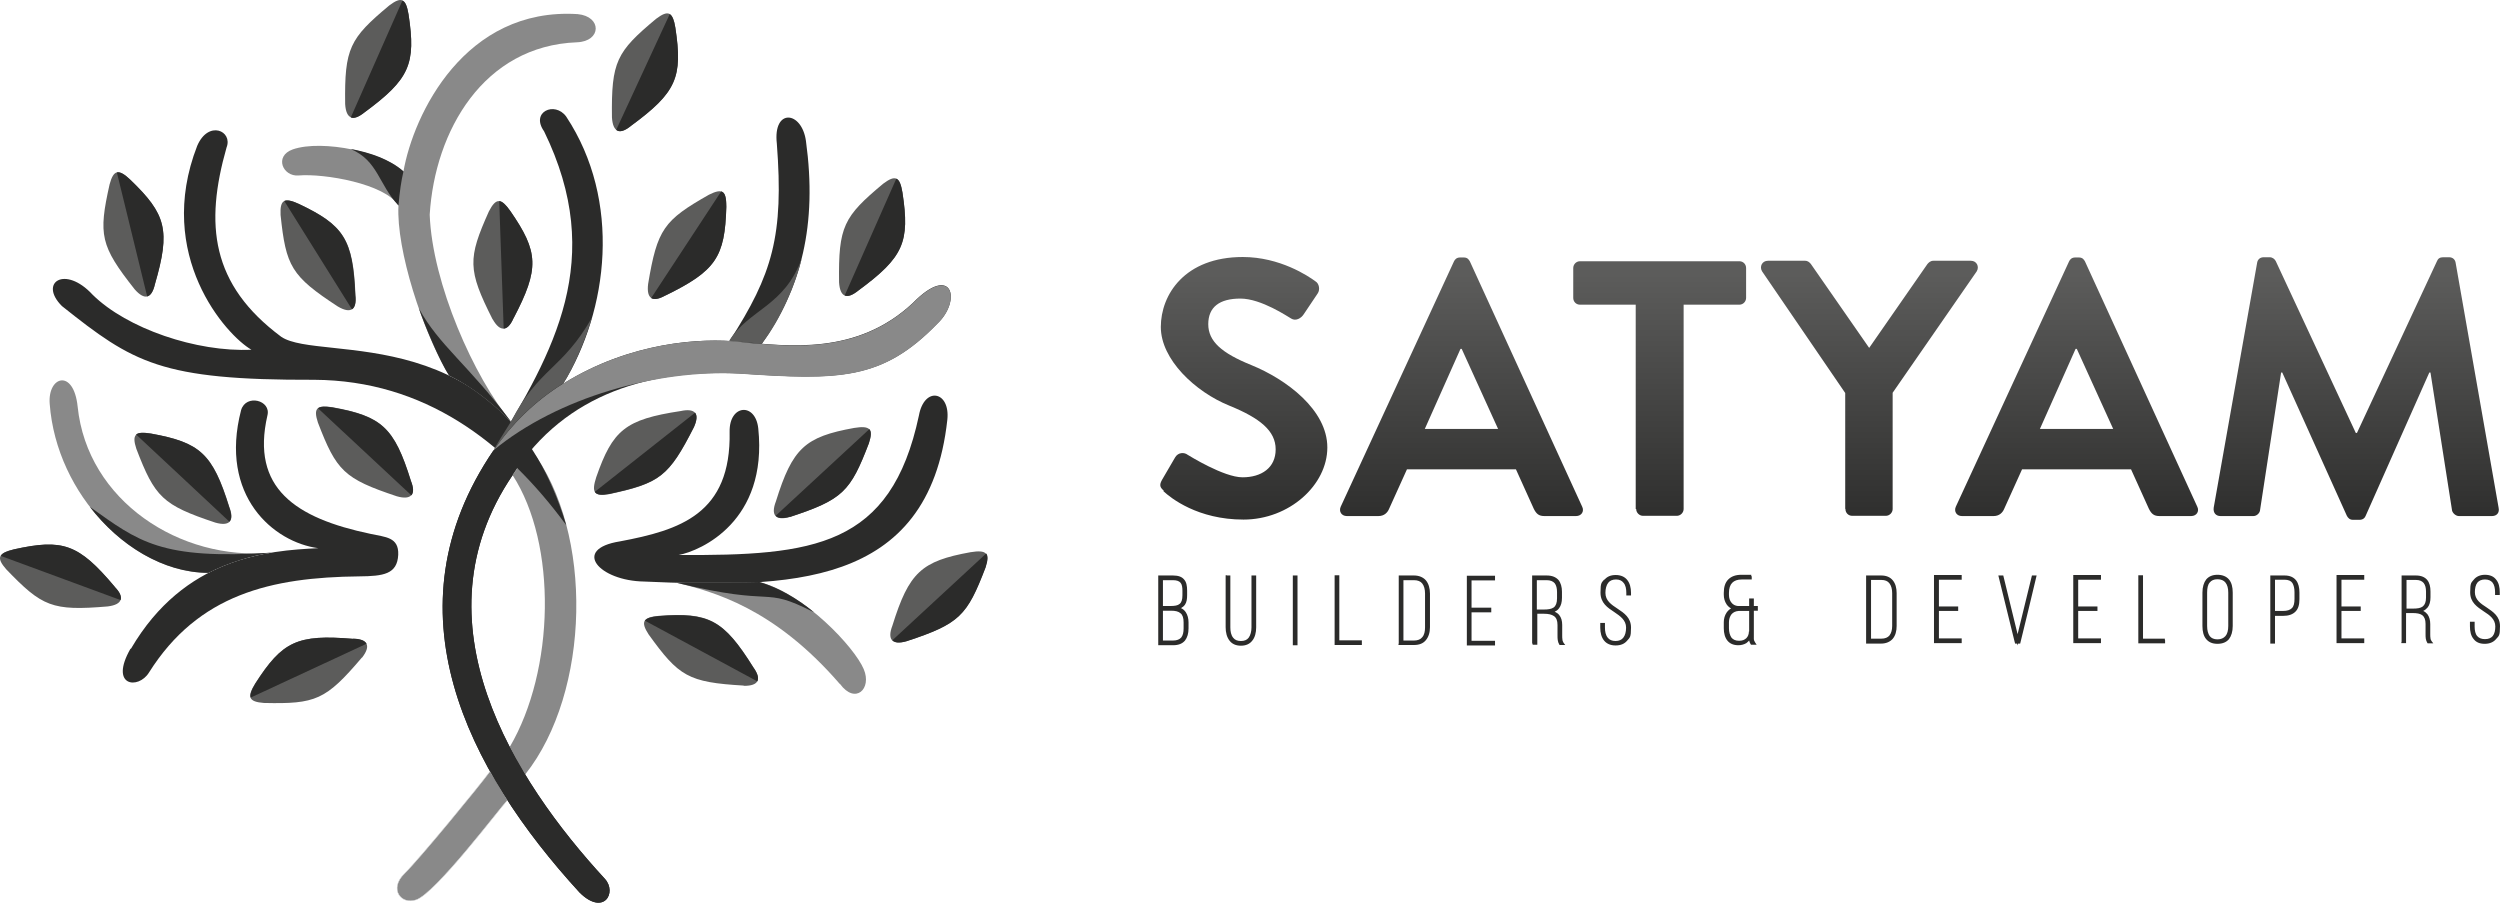 <svg xmlns="http://www.w3.org/2000/svg" xmlns:xlink="http://www.w3.org/1999/xlink" id="Layer_2" data-name="Layer 2" viewBox="0 0 1064.46 384.35"><defs><style>      .cls-1 {        fill: url(#linear-gradient);      }      .cls-1, .cls-2, .cls-3, .cls-4, .cls-5, .cls-6 {        stroke-width: 0px;      }      .cls-2 {        fill: #7798c8;      }      .cls-2, .cls-7, .cls-3, .cls-4, .cls-5 {        fill-rule: evenodd;      }      .cls-7 {        stroke: #dadadb;        stroke-miterlimit: 10;        stroke-width: .2px;      }      .cls-7, .cls-5 {        fill: #898989;      }      .cls-3 {        fill: #5c5c5b;      }      .cls-4, .cls-6 {        fill: #2b2b2a;      }    </style><linearGradient id="linear-gradient" x1="779" y1="228.53" x2="779" y2="116.63" gradientUnits="userSpaceOnUse"><stop offset="0" stop-color="#2b2b2a"></stop><stop offset="1" stop-color="#5c5c5b"></stop></linearGradient></defs><g id="Layer_1-2" data-name="Layer 1"><g><g id="_105553196303680" data-name=" 105553196303680"><path class="cls-5" d="M218.26,202.31c19.1,29.5,17.9,83.2-1.2,115.7,2.2,4.1,4,8,6.6,11.7,27.7-35,29.3-103,2.6-138.2-1.5,1.6-4.2,5.3-8,10.8Z"></path><path class="cls-4" d="M241.06,223.51c-26.9-89.1-104.8-68.9-121.3-80.1-30-22.3-32.6-47.9-23.3-80.6,2.8-7-7.7-11.9-12.5-.7-18.1,46.6,12.3,80.6,23.1,86.8-23.3,1.1-53-9-67.6-23.4-11.8-12.8-23.1-5.2-13.1,4.8,30.4,24.2,42,31.6,107.5,31.4,46.8.3,81,26.3,107.1,61.7l.1.1Z"></path><path class="cls-4" d="M210.16,191.71c-46.2,67.8-11.3,136,36.6,188.3,10.3,10.2,16.1,0,10.8-5.8-38.8-42.1-81.7-109.5-39.3-171.9,22.7-35.6,60-45.1,96.6-43.3,42.4,2.9,60.8,2.9,84.2-21.2,10.5-9.9,6.5-26-10.4-8.8-23.8,22.3-53.1,18.4-73.6,16.5-16.5-1.7-46.6,0-75.3,17.9,19.3-31.2,25-78,1.3-113.8-4.8-6.6-15.3-2-9.4,6.3,26.6,54.5,4.3,93.7-21.5,135.9h0v-.1Z"></path><path class="cls-4" d="M288.96,236.31c9.5-1.8,38-14.4,33.9-53.9-1.2-11.2-12.4-10.2-12.2,1.4.7,35.1-21.2,41.9-46.7,46.7-20.7,3.3-8.9,16.8,10.3,17.1,60.4,2.6,121.2,3.5,129.1-68.9,1.3-12.2-9.8-14.4-12.1-1.8-11.9,56-44.9,59.7-102.3,59.4h0Z"></path><path class="cls-5" d="M191.26,159.91c9.4,4.1,21.4,14.4,26.3,19.6-15.7-18.8-33.5-58.8-34.6-88.1,2.2-35.8,23-71.9,62.7-73.4,10.5-.4,10.7-11,.3-12-48-3-69.9,42.5-74.2,67.1-7.7-8.1-34.4-13.9-47.1-9.5-8.1,2.9-4.2,11.7,2.5,11.1,10.9-.9,36.8,3.5,42.5,12.8-1,18.8,10.3,53.7,21.5,72.3l.1.1Z"></path><path class="cls-4" d="M55.56,276.21c-9.2,16.1,3.4,17.5,7.9,10.1,21-33.3,52-40.5,89.5-40.9,10.3-.1,16.2-.9,16.6-9.2.3-7.6-5.5-7.5-11.8-8.9-32-6.7-51-19.5-43.9-50.4,1.7-6.5-9.1-9.3-11.2-2.3-9.5,36.5,13.8,56.3,32.9,58.8-21.9,1-57.1,4-79.8,42.8h-.2Z"></path><path class="cls-5" d="M88.76,243.91c8.3-4.3,18.5-7.4,26.9-8.6-39,3.7-78.5-22.1-82.6-62.2-1.7-16.3-12.8-13-11.9-1.2,2.9,39,35.6,72,67.6,72h0Z"></path><path class="cls-4" d="M310.56,145.01c6.2.6,8.2,1,13.8,1.4,16.8-23.8,23.7-50.6,18.8-86.4-1.8-12.9-14.1-14-12.4,1.1,3,39.2-1.8,55.6-20.1,84l-.1-.1Z"></path><path class="cls-3" d="M154.16,280.01c4-5.2,2.3-7.9-3.9-8-23.8-2-30.1,1.1-41.6,19-3.6,5.8-2.8,7.8,3.7,8.3,22.1.5,26.3-1.2,41.7-19.3h.1Z"></path><path class="cls-5" d="M357.66,291.21c6.5,8.9,13.7,2.1,10.1-6.3-3.9-9.3-25.3-32.2-44.4-37.1-3.4.2-30.6.2-35.4.3,15.6,3.8,41.5,10.6,69.6,43.1h.1Z"></path><path class="cls-7" d="M216.06,340.61c-2.3-3.4-4.3-7.3-7.4-12.2-4.6,6.3-29.9,37.1-36.5,43.6-6.6,6.4-1.5,13.4,5.1,11.1,8.4-3,35.5-38.9,38.8-42.4v-.1Z"></path><path class="cls-2" d="M99.36,220.71l1.1-1.7-1.1,1.7Z"></path><path class="cls-3" d="M45.86,258.21c6.5-.8,7.2-4,2.9-8.4-15.4-18.3-22.1-20.5-42.9-15.9-6.7,1.6-7.5,3.6-3.2,8.5,15.3,15.9,19.5,17.8,43.2,15.8Z"></path><path class="cls-3" d="M91.66,222.51c6.3,1.8,8.2-.9,6-6.6-7.1-22.8-12.4-27.5-33.3-31.3-6.8-1.1-8.3.4-6.3,6.5,7.9,20.6,11.1,23.9,33.6,31.4h0Z"></path><path class="cls-3" d="M168.96,211.31c6.3,1.8,8.2-.9,6-6.6-7.1-22.8-12.4-27.5-33.3-31.3-6.8-1.1-8.3.4-6.3,6.5,7.9,20.6,11.1,23.9,33.6,31.4h0Z"></path><path class="cls-3" d="M275.96,120.91c-.8,6.5,2.1,7.9,7.4,4.9,21.5-10.5,25.3-16.4,25.9-37.7,0-6.9-1.6-8.1-7.4-5.2-19.2,10.9-22,14.6-25.9,38h0Z"></path><path class="cls-3" d="M57.36,123.21c4.3,4.9,7.3,3.8,8.6-2.2,6.7-23,4.8-29.8-10.5-44.5-5-4.7-7.1-4.3-8.8,2-4.8,21.5-4,26.1,10.7,44.7h0Z"></path><path class="cls-3" d="M143.86,130.51c5.6,3.3,8.1,1.3,7.5-4.8-1-23.9-4.9-29.8-24.1-38.9-6.2-2.8-8.1-1.8-7.8,4.7,2.3,21.9,4.5,26,24.4,39h0Z"></path><path class="cls-3" d="M146.96,44.31c.4,6.5,3.5,7.4,8.2,3.5,19.3-14.2,22-20.6,18.8-41.7-1.1-6.8-3-7.7-8.2-3.8-16.9,14.1-19.1,18.2-18.8,42h0Z"></path><path class="cls-3" d="M209.76,135.91c3.2,5.7,6.4,5.1,8.9-.4,11.1-21.2,10.7-28.2-1.4-45.7-4-5.6-6.1-5.6-9.1.2-9,20.1-9.1,24.8,1.6,46h0v-.1Z"></path><path class="cls-3" d="M385.96,273.01c-6.3,1.8-8.2-.9-6-6.6,7.1-22.8,12.4-27.5,33.3-31.3,6.8-1.1,8.3.4,6.3,6.5-7.9,20.6-11.1,23.9-33.6,31.4h0Z"></path><path class="cls-3" d="M316.66,292.01c6.5.1,7.7-2.9,4.1-7.9-12.7-20.3-18.9-23.5-40.2-21.9-6.8.6-7.9,2.5-4.4,7.9,12.9,17.9,16.8,20.4,40.5,21.8v.1Z"></path><path class="cls-3" d="M336.36,220.11c-6.3,1.8-8.2-.9-6-6.6,7.1-22.8,12.4-27.5,33.3-31.3,6.8-1.1,8.3.4,6.3,6.5-7.9,20.6-11.1,23.9-33.6,31.4h0Z"></path><path class="cls-3" d="M295.46,181.91c2.7-5.9.4-8.2-5.6-6.9-23.7,3.6-29,8.1-36,28.2-2.1,6.5-.9,8.3,5.5,7.2,21.6-4.7,25.3-7.3,36.1-28.5h0Z"></path><path class="cls-3" d="M260.56,50.01c.4,6.5,3.5,7.4,8.2,3.5,19.3-14.2,22-20.6,18.8-41.7-1.1-6.8-3-7.7-8.2-3.8-16.9,14.1-19.1,18.2-18.8,42h0Z"></path><path class="cls-3" d="M357.26,120.21c.4,6.5,3.5,7.4,8.2,3.5,19.3-14.2,22-20.6,18.8-41.7-1.1-6.8-3-7.7-8.2-3.8-16.9,14.1-19.1,18.2-18.8,42h0Z"></path><path class="cls-4" d="M295.96,175.71l-42.7,33.7c.8,1.3,2.7,1.5,6.1.9,21.6-4.7,25.3-7.3,36.1-28.5,1.3-2.9,1.4-5,.5-6.1h0Z"></path><path class="cls-4" d="M49.76,73.41l12.9,52.8c1.5-.4,2.6-2.2,3.3-5.2,6.7-23,4.8-29.8-10.5-44.5-2.5-2.4-4.3-3.4-5.7-3.1h0Z"></path><path class="cls-4" d="M171.36.21l-22,49.8c1.4.6,3.4-.2,5.8-2.1,19.3-14.2,22-20.6,18.8-41.7-.6-3.4-1.3-5.4-2.6-5.9h0v-.1Z"></path><path class="cls-4" d="M285.16,6.01l-22.8,49.3c1.4,1.2,3.6.5,6.4-1.8,19.3-14.2,22-20.6,18.8-41.7-.5-3.2-1.3-5.1-2.4-5.8h0Z"></path><path class="cls-4" d="M381.66,76.01l-22,49.8c1.4.6,3.4-.2,5.8-2.1,19.3-14.2,22-20.6,18.8-41.7-.6-3.4-1.3-5.4-2.6-5.9v-.1Z"></path><path class="cls-4" d="M283.36,125.81c21.5-10.5,25.3-16.4,25.9-37.7,0-4-.5-6.2-2.2-6.6l-29.8,45.4c1.3.8,3.3.4,6-1.1h.1Z"></path><path class="cls-4" d="M218.66,135.51c11.1-21.2,10.7-28.2-1.4-45.7-1.9-2.7-3.4-4.1-4.7-4.2l1.9,54.3c1.5,0,3-1.6,4.2-4.5h0v.1Z"></path><path class="cls-4" d="M97.56,215.91c-7.1-22.8-12.4-27.5-33.3-31.3-3.2-.5-5.3-.5-6.3.4l39.7,37.1c1.1-1.1,1-3.2-.1-6.2h0Z"></path><path class="cls-4" d="M48.86,249.81c-15.4-18.3-22.1-20.5-42.9-15.9-3.2.8-5,1.6-5.6,2.8l51,18.8c.5-1.5-.3-3.4-2.5-5.6v-.1Z"></path><path class="cls-4" d="M135.36,173.81l39.8,37.1c1-1.1,1-3.2-.2-6.1-7.1-22.8-12.4-27.5-33.3-31.3-3.2-.5-5.3-.5-6.3.4v-.1Z"></path><path class="cls-4" d="M150.36,272.01c-23.8-2-30.1,1.1-41.6,19-1.7,2.8-2.4,4.7-2,6l49.3-22.9c-.7-1.4-2.6-2.1-5.7-2.2v.1Z"></path><path class="cls-4" d="M274.66,264.31l47.8,25.8c.7-1.4.1-3.4-1.7-5.9-12.7-20.3-18.9-23.5-40.2-21.9-3.3.3-5.2.9-6,2h.1Z"></path><path class="cls-4" d="M419.86,235.71l-39.9,36.9c1,1.1,3,1.3,6.1.4,22.6-7.4,25.7-10.8,33.6-31.4,1-3.1,1.1-5,.2-6v.1Z"></path><path class="cls-4" d="M336.36,220.11c22.6-7.4,25.7-10.8,33.6-31.4,1-3.1,1.1-5,.2-6l-39.9,36.9c1,1.1,3,1.3,6.1.4v.1Z"></path><path class="cls-4" d="M121.06,85.61l28.8,46.1c1.3-.8,1.8-2.9,1.4-6-1-23.9-4.9-29.8-24.1-38.9-3-1.4-5-1.8-6.2-1.2h.1Z"></path><path class="cls-5" d="M210.16,191.71c27.3-22.5,69.6-34.4,104.7-32.6,42.4,2.9,60.8,2.9,84.2-21.2,10.5-9.9,6.5-26-10.4-8.8-20.4,19.1-44.8,19-64.3,17.3-.2.3-9.8-.9-10.9-1-16.8-1.5-45.9.7-73.8,18-12,7.5-21.7,17.1-29.5,28.3h0Z"></path><path class="cls-4" d="M210.16,191.71c-46.2,67.8-11.3,136,36.6,188.3,10.3,10.2,16.1,0,10.8-5.8-38.8-42.1-81.7-109.5-39.3-171.9-2.8-5-5.5-8.1-8.1-10.6h0Z"></path><path class="cls-3" d="M252.06,135.21c-12.7,22.3-22.6,21.3-34.5,44.3-.2.3-9.3,14.8-6.7,11.2,2.5-3.4,5.1-6.7,7.9-9.9,6.1-6.7,13-12.6,21-17.5,4.3-6.1,10-20,12.3-28.2h0v.1Z"></path><path class="cls-4" d="M346.46,260.61c-6.6-5.5-14.9-10.4-23.1-12.8-3.4.2-30.6.2-35.4.3,43.7,10.7,35.9,1,58.4,12.5h.1Z"></path><path class="cls-4" d="M88.76,243.91c8.3-4.3,18.5-7.4,26.9-8.6-47.3,3.1-56.6-4.7-77.4-19.5,12.5,16.3,31.2,28.1,50.5,28.1Z"></path><path class="cls-4" d="M178.36,131.31c8.5,15.7,21.2,24.1,39.2,48.2-8.4-8.5-17-15-26.3-19.6-4-5.8-10.9-22.6-12.9-28.6h0Z"></path><path class="cls-3" d="M310.46,145.11c4.5.3,9.4.9,13.9,1.2,8.1-10.3,14.6-25.8,17-36.2-7.5,20.5-22.4,21.5-30.9,35Z"></path><path class="cls-4" d="M171.76,73.11c-.9,3.8-1.6,8.5-2.1,14.4-8.6-9.2-8.6-19-20.4-24.1,8.5,1.6,16.4,4.3,22.6,9.6l-.1.1Z"></path></g><g><path class="cls-1" d="M495.36,209.13c3.1,2.9,14.6,12.1,34.1,12.1s35.7-14.7,35.7-30.7-17.4-29-32.4-35.1c-12.6-5.1-18.3-10.1-18.3-17.4s4.8-10.9,13.7-10.9,20.3,7.8,21.6,8.5c1.9,1.2,4.2,0,5.4-1.9l5.9-8.8c1.1-1.6.6-4.2-.9-5.1-3.1-2.3-15.2-10.4-31-10.4-24.7,0-34.9,16-34.9,29.8s14.6,27.6,29.2,33.5c13,5.3,19.7,10.7,19.7,18.6s-6.1,11.9-14.1,11.9-22.7-9.2-23.4-9.6c-1.4-1.1-4-1.1-5.3,1.1l-5.6,9.6c-1.4,2.5-.6,3.3.8,4.7h0l-.2.1ZM573.46,219.73h13.5c2.5,0,3.9-1.6,4.5-3.1l7.6-16.8h46.4l7.6,16.8c1.1,2.2,2.2,3.1,4.5,3.1h13.5c2.3,0,3.6-2,2.6-4l-47.8-104.4c-.5-.9-1.1-1.7-2.6-1.7h-1.6c-1.4,0-2.2.8-2.6,1.7l-48.2,104.4c-.9,2,.3,4,2.6,4h0ZM606.66,182.63l15.2-34.1h.5l15.5,34.1h-31.2ZM696.66,216.73c0,1.6,1.4,2.9,2.9,2.9h14.4c1.6,0,2.9-1.4,2.9-2.9v-87h23.7c1.7,0,2.9-1.4,2.9-2.9v-12.7c0-1.6-1.2-2.9-2.9-2.9h-67.8c-1.7,0-2.9,1.4-2.9,2.9v12.7c0,1.6,1.2,2.9,2.9,2.9h23.7v87h.2ZM785.76,216.73c0,1.6,1.2,2.9,2.9,2.9h14.3c1.6,0,2.9-1.4,2.9-2.9v-49.5l35.8-51.7c1.2-2,0-4.5-2.5-4.5h-16c-1.2,0-2,.8-2.5,1.4l-24.8,35.7-24.8-35.7c-.5-.6-1.2-1.4-2.5-1.4h-15.8c-2.5,0-3.7,2.5-2.5,4.5l35.4,51.8v49.3l.1.1ZM835.36,219.73h13.5c2.5,0,3.9-1.6,4.5-3.1l7.6-16.8h46.4l7.6,16.8c1.1,2.2,2.2,3.1,4.5,3.1h13.5c2.3,0,3.6-2,2.6-4l-47.8-104.4c-.5-.9-1.1-1.7-2.6-1.7h-1.6c-1.4,0-2.2.8-2.6,1.7l-48.2,104.4c-.9,2,.3,4,2.6,4h0ZM868.56,182.63l15.2-34.1h.5l15.5,34.1h-31.2ZM942.56,216.13c-.3,2.2.9,3.6,2.9,3.6h14c1.4,0,2.6-1.2,2.8-2.3l9-58.8h.5l27.5,61c.5.9,1.2,1.7,2.6,1.7h2.8c1.4,0,2.3-.8,2.6-1.7l27.1-61h.5l9.2,58.8c.3,1.1,1.6,2.3,2.9,2.3h14.1c2,0,3.3-1.4,2.8-3.6l-18.3-104.3c-.2-1.2-1.1-2.3-2.8-2.3h-2.5c-1.4,0-2.2.6-2.6,1.6l-34.1,73.2h-.5l-34.1-73.2c-.5-.9-1.4-1.6-2.6-1.6h-2.5c-1.7,0-2.6,1.1-2.8,2.3l-18.5,104.3h0Z"></path><path class="cls-6" d="M493.16,274.13v-29.1h6.3c2.3,0,3.8.6,4.7,1.7,1,1.1,1.3,2.7,1.3,4.8v1.8c0,1.7-.2,3.1-.9,4.1-.4.6-1,1.1-1.7,1.5.9.4,1.5,1,2,1.7.8,1.2,1.2,2.7,1.2,4.4v2.5c0,2.2-.5,3.9-1.5,5.2-1.1,1.3-2.7,2-5.1,2h-6.3v-.6h0ZM495.16,247.03v11h3.1c1.9,0,3.2-.2,4-.9.8-.6,1.2-1.8,1.2-3.7v-1.9c0-1.5-.2-2.7-.8-3.4s-1.6-1.1-3.2-1.1h-4.3ZM495.16,259.93v12.8h4.3c1.7,0,2.8-.5,3.5-1.3.7-.9,1-2.2,1-3.8v-2.6c0-1.9-.4-3.2-1.3-3.9-.9-.8-2.2-1.1-4-1.1h-3.5v-.1ZM522.36,245.03h1.5v22.1c0,1.7.3,3.3,1.2,4.4.7.9,1.7,1.4,3.3,1.4s2.6-.5,3.3-1.4c.8-1.1,1.2-2.7,1.2-4.4v-22.1h2v22.1c0,2.2-.5,4.3-1.7,5.7-1,1.3-2.6,2.1-4.8,2.1s-3.8-.8-4.8-2.1c-1.2-1.5-1.7-3.5-1.7-5.8v-22.1h.6l-.1.1ZM550.46,274.13v-29.1h2v29.7h-2v-.6h0ZM579.86,273.23v1.4h-11.6v-29.7h2v27.7h9.6v.6h0ZM595.56,274.13v-29.1h6.5c2.2,0,3.9.8,5,2,1.2,1.4,1.8,3.4,1.8,5.7v14.3c0,2.3-.6,4.2-1.8,5.6-1.1,1.3-2.7,2-5,2h-6.6v-.6h0l.1.1ZM597.56,247.03v25.7h4.5c1.6,0,2.8-.5,3.5-1.4.9-1,1.2-2.5,1.2-4.2v-14.4c0-1.8-.4-3.3-1.2-4.3-.7-.9-1.9-1.4-3.5-1.4h-4.5,0ZM626.56,247.03v11.7h8.4v2h-8.4v12.1h10v2h-12v-29.7h12v2h-10v-.1ZM652.36,274.13v-29.1h6.2c2.3,0,3.9.7,5,1.9,1,1.2,1.5,3,1.5,5v2.6c0,1.9-.4,3.3-1.2,4.4-.5.7-1.1,1.2-1.9,1.5.8.4,1.4.8,1.9,1.4.9,1.1,1.3,2.5,1.3,4.3v4.5c0,.5,0,1.1.1,1.7,0,.5.3,1,.5,1.4l.7.9h-2.4l-.2-.3c-.3-.5-.5-1.1-.6-1.8-.1-.6-.1-1.3-.1-1.9v-4.5c0-1.9-.5-3.1-1.5-3.8s-2.4-1-4.2-1h-2.9v13.2h-2v-.6h0l-.2.2ZM654.36,247.03v12.5h2.9c1.9,0,3.3-.2,4.3-.9.9-.7,1.4-1.9,1.4-3.9v-2.6c0-1.6-.3-2.9-1-3.8-.7-.8-1.8-1.3-3.4-1.3h-4.2,0ZM683.16,246.83c1.1-1.3,2.6-2,4.8-2s3.8.8,4.8,2c1.2,1.4,1.7,3.4,1.7,5.6v1.1h-2v-1.1c0-1.7-.3-3.3-1.2-4.3-.7-.9-1.7-1.4-3.2-1.4s-2.6.5-3.3,1.4c-.8,1-1.2,2.6-1.2,4.3,0,3.3,2.5,5,5.1,6.7,2.9,1.9,5.8,3.9,5.8,8.1s-.5,4.2-1.7,5.6c-1.1,1.3-2.7,2-4.9,2s-3.8-.8-4.8-2c-1.2-1.4-1.7-3.4-1.7-5.6v-2h2v2c0,1.7.3,3.2,1.2,4.3.7.9,1.8,1.4,3.3,1.4s2.6-.5,3.3-1.4c.8-1,1.2-2.5,1.2-4.3,0-3.2-2.5-4.9-5-6.6-2.9-1.9-5.9-3.9-5.9-8.3s.5-4.2,1.6-5.6h0l.1.1Z"></path><path class="cls-6" d="M794.56,273.43v-28.4h6.4c2.2,0,3.8.7,4.9,2,1.2,1.4,1.7,3.3,1.7,5.5v14c0,2.2-.5,4.1-1.7,5.5-1.1,1.2-2.7,2-4.9,2h-6.4v-.6ZM796.66,246.93v25h4.4c1.6,0,2.7-.5,3.4-1.3.8-1,1.2-2.4,1.2-4.1v-14c0-1.7-.4-3.2-1.2-4.2-.7-.9-1.8-1.4-3.4-1.4h-4.4ZM825.56,246.93v11.3h8.2v1.9h-8.2v11.7h9.7v2h-11.8v-29h11.8v2h-9.7v.1ZM857.86,273.53l-7-28.5h2.1l6.1,25,6.1-25h2c-2.3,9.7-4.6,19.3-7,29h-.9l-.2.8-.2-.8h-.9v-.4h-.1v-.1ZM884.86,246.93v11.3h8.2v1.9h-8.2v11.7h9.7v2h-11.8v-29h11.8v2h-9.7v.1ZM921.86,272.53v1.4h-11.4v-29h2v27h9.3v.6h.1ZM939.36,272.13c-1.1-1.3-1.6-3.2-1.6-5.6v-14.2c0-2.4.6-4.3,1.6-5.6,1.1-1.3,2.7-2,4.8-2s3.8.7,4.9,2c1.1,1.3,1.6,3.2,1.6,5.6v14.2c0,2.4-.6,4.3-1.6,5.6-1.1,1.3-2.7,2-4.9,2s-3.7-.7-4.8-2h0ZM940.86,248.03c-.8.9-1.1,2.4-1.1,4.3v14.2c0,1.9.4,3.3,1.1,4.3.7.9,1.8,1.4,3.3,1.4s2.6-.5,3.4-1.4c.8-.9,1.2-2.4,1.2-4.3v-14.2c0-1.9-.4-3.3-1.2-4.3-.7-.9-1.9-1.4-3.4-1.4s-2.6.5-3.3,1.4h0ZM966.66,273.43v-28.4h6.1c2.3,0,3.9.8,4.9,2.1s1.4,3.1,1.4,5.2v2.8c0,2.4-.5,4.1-1.7,5.3s-2.9,1.8-5.3,1.8h-3.4v11.8h-2v-.6h0ZM968.66,246.93v13.2h3.4c1.8,0,3-.4,3.8-1.2s1.1-2.1,1.1-3.9v-2.9c0-1.6-.3-2.9-.9-3.9-.6-.9-1.7-1.4-3.4-1.4h-4v.1ZM996.96,246.93v11.3h8.2v1.9h-8.2v11.7h9.7v2h-11.8v-29h11.8v2h-9.7v.1ZM1022.56,273.43v-28.4h6.1c2.2,0,3.8.7,4.8,1.9s1.4,2.9,1.4,4.9v2.5c0,1.8-.4,3.3-1.2,4.3-.5.6-1.1,1.1-1.9,1.5.7.3,1.3.8,1.8,1.4.8,1.1,1.2,2.5,1.2,4.2v4.4c0,.5,0,1.1.1,1.6,0,.5.3,1,.5,1.3l.7.9h-2.4l-.2-.3c-.3-.5-.5-1.1-.6-1.7-.1-.6-.1-1.2-.1-1.9v-4.4c0-1.8-.5-3-1.4-3.7-1-.7-2.4-.9-4.1-.9h-2.8v12.8h-2v-.6h0l.1.2ZM1024.66,246.93v12.2h2.8c1.8,0,3.2-.2,4.1-.9.9-.7,1.4-1.9,1.4-3.8v-2.5c0-1.6-.3-2.8-1-3.7-.7-.8-1.7-1.3-3.3-1.3h-4ZM1053.36,246.73c1-1.2,2.6-2,4.7-2s3.7.7,4.7,2c1.2,1.4,1.6,3.3,1.6,5.5v1.1h-2v-1.1c0-1.7-.3-3.2-1.1-4.2-.7-.8-1.7-1.3-3.2-1.3s-2.5.5-3.2,1.3c-.8,1-1.1,2.5-1.1,4.1,0,3.2,2.5,4.9,5,6.5,2.8,1.9,5.7,3.8,5.7,8s-.5,4.1-1.7,5.5c-1,1.2-2.6,2-4.8,2s-3.7-.7-4.7-2c-1.2-1.4-1.6-3.3-1.6-5.5v-1.9h2v2c0,1.7.3,3.2,1.1,4.1.7.8,1.7,1.3,3.3,1.3s2.6-.5,3.3-1.3c.8-1,1.1-2.5,1.1-4.1,0-3.1-2.4-4.8-4.9-6.4-2.8-1.9-5.8-3.8-5.8-8.1s.5-4.1,1.6-5.5h0Z"></path><path class="cls-6" d="M745.86,245.33v1.4h-4.2c-1.9,0-3.2.5-4.1,1.4s-1.4,2.4-1.4,4.3v.9c0,1.3.4,2.5,1.1,3.3.6.8,1.6,1.3,2.7,1.4h4.8v-3.2h2v3.2h1.7v2h-1.7v12c0,.6.3,1.1.6,1.6l.6.9h-2.4l-.2-.3c-.3-.5-.5-1-.6-1.5-.4.4-.8.8-1.2,1.1-1,.6-2.2.9-3.4.9-2.1,0-3.6-.7-4.6-1.9-1.1-1.3-1.6-3.2-1.6-5.3v-2.6c0-1.5.4-2.9,1.2-4.1.5-.7,1.1-1.3,1.9-1.8-.8-.4-1.4-1-1.9-1.7-.8-1.2-1.2-2.6-1.2-4.1v-.8c0-2.5.6-4.4,1.9-5.7s3.1-2,5.6-2h4.2v.6h.2ZM744.76,268.93v-8.8h-4.5c-1.3.1-2.3.6-3,1.4-.7.9-1.1,2.1-1.1,3.4v2.6c0,1.6.4,3,1.1,4,.7.8,1.7,1.3,3.2,1.3s2.3-.4,3.1-1.1c.7-.7,1.1-1.7,1.1-2.9h0l.1.1Z"></path></g></g></g></svg>